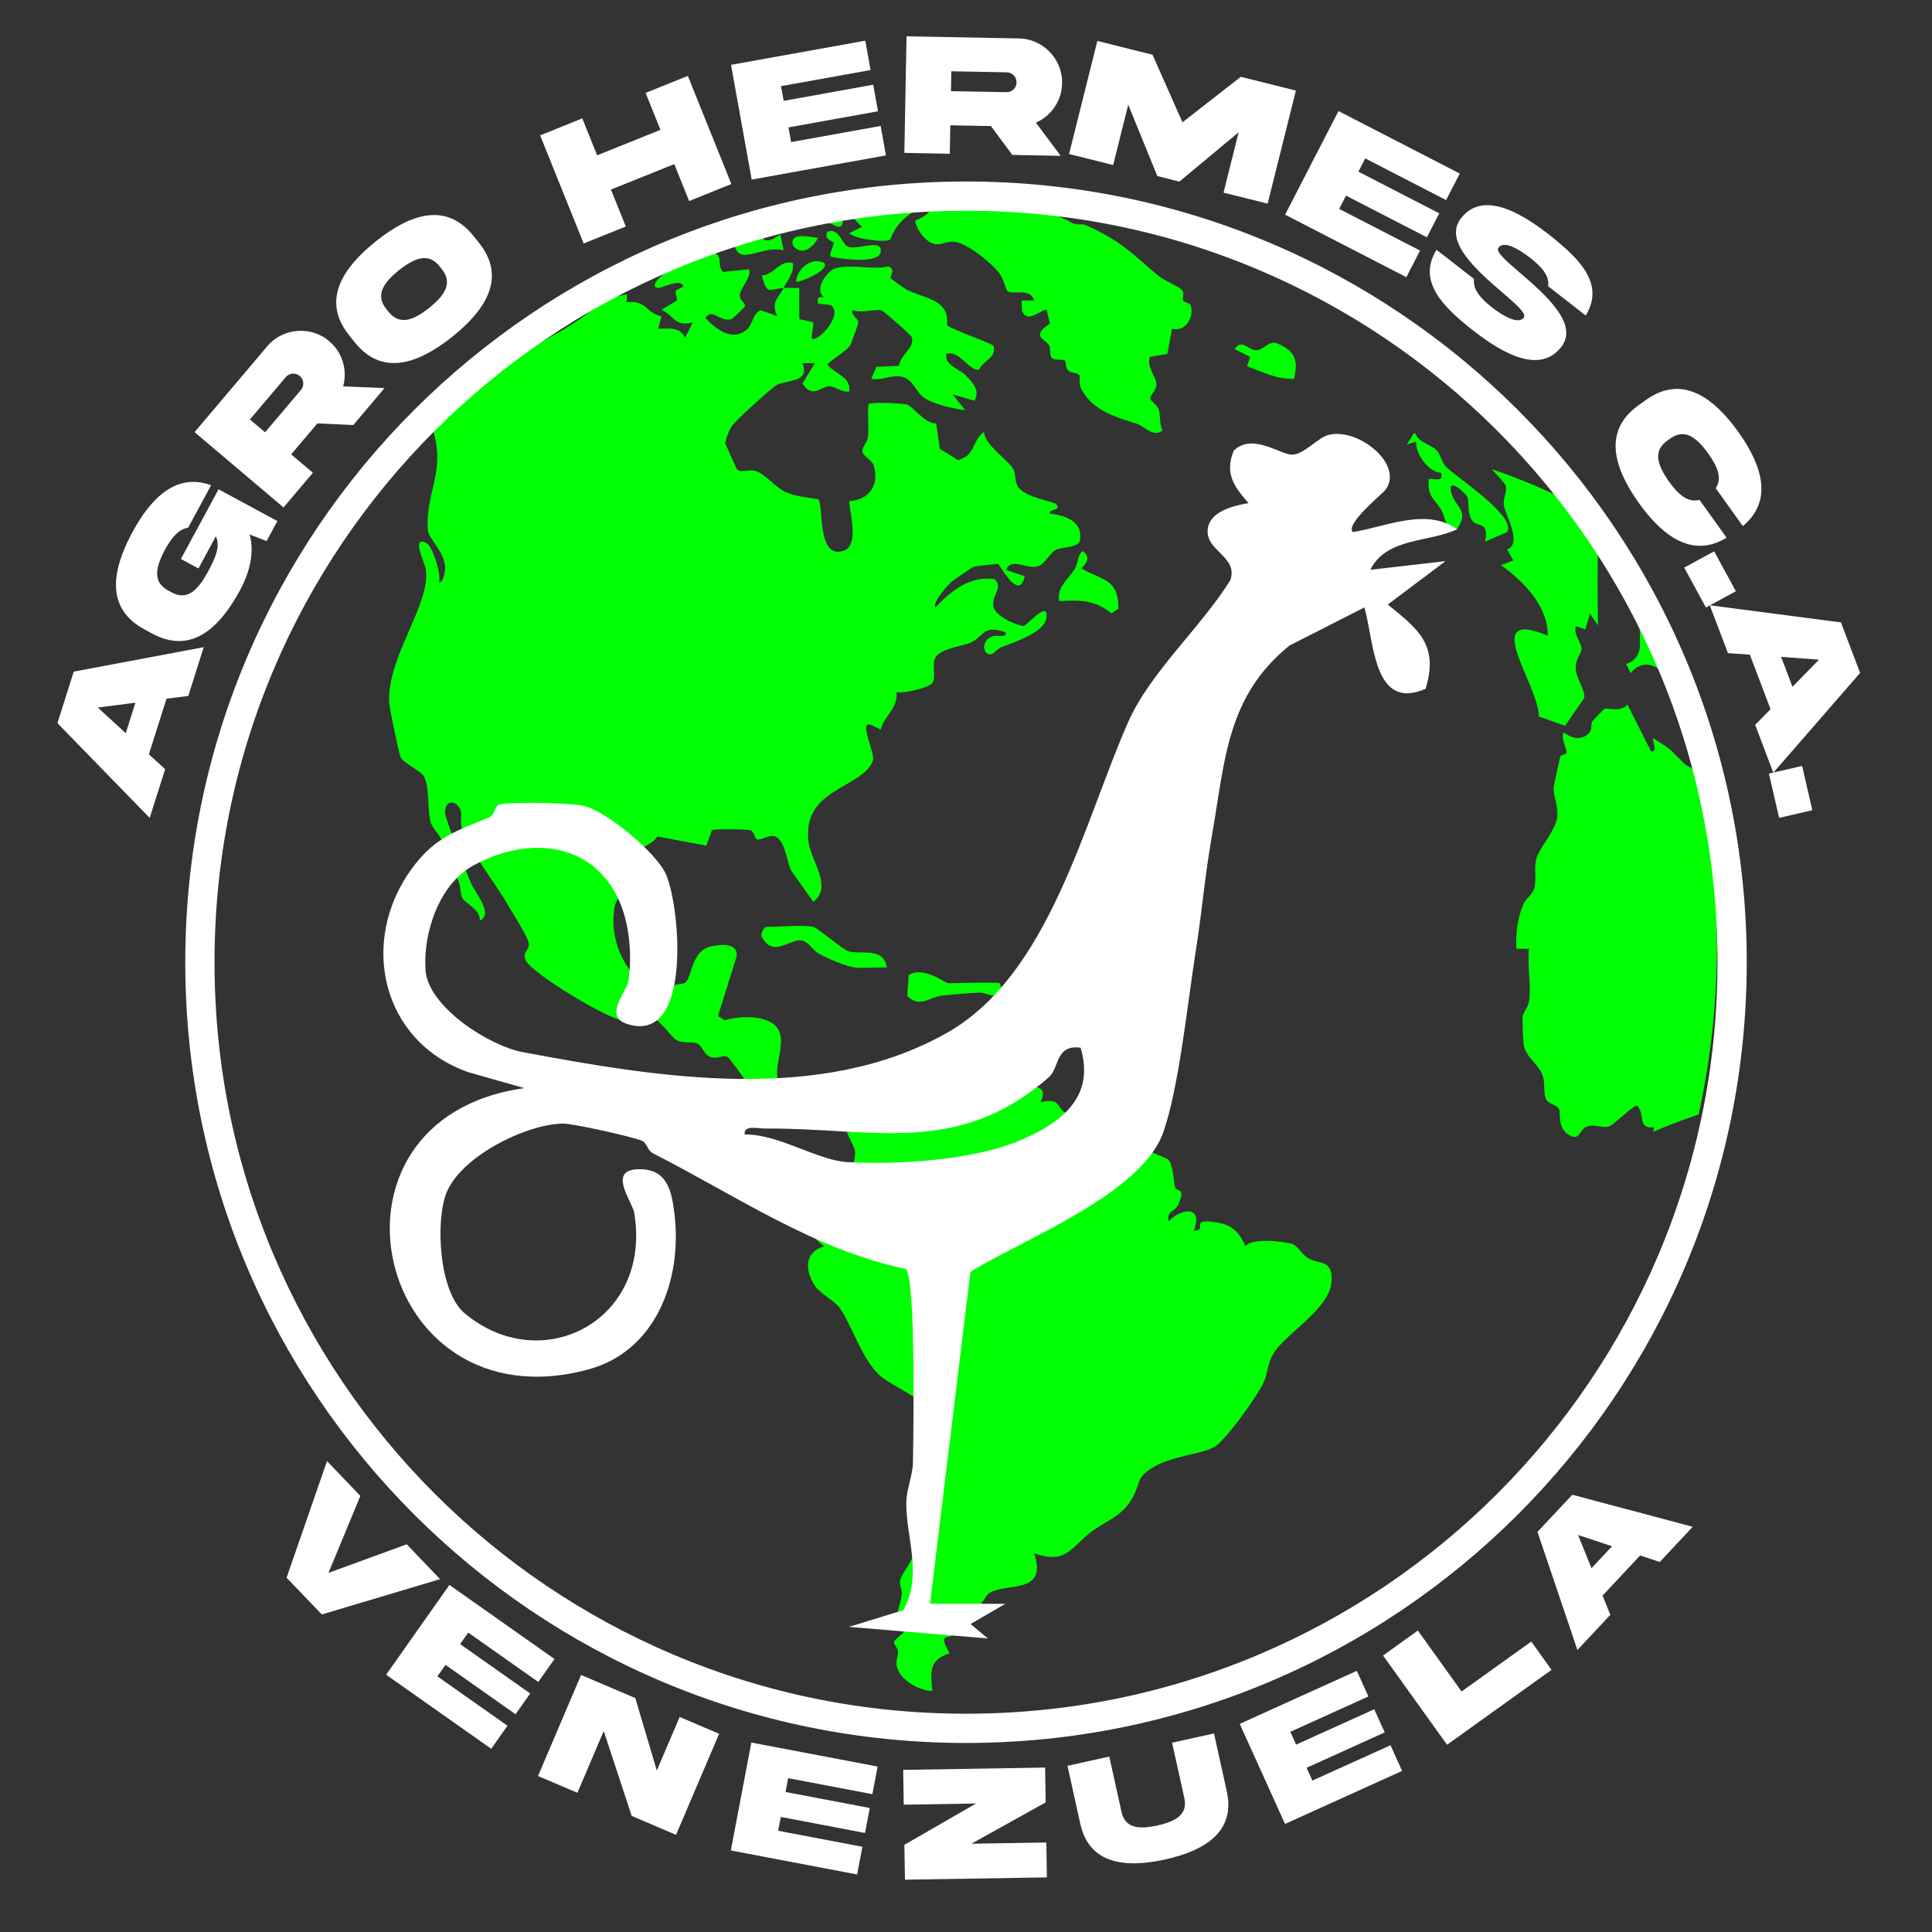 <?xml version="1.0" encoding="UTF-8"?>
<svg id="Capa_1" xmlns="http://www.w3.org/2000/svg" version="1.1" viewBox="0 0 2000 2000">
  <rect x="0" y="0" width="2000" height="2000" fill="#333333" stroke="none"/>
  <!-- Generator: Adobe Illustrator 29.3.1, SVG Export Plug-In . SVG Version: 2.1.0 Build 151)  -->
  <defs>
    <style>
      .st0 {
        fill: #fff;
      }

      .st1 {
        fill: lime;
      }
    </style>
  </defs>
  <g>
    <path class="st1" d="M1634.15,523.69c-.31-.14-.61-.25-.92-.4-29-14.4-58.28-27.42-88.97-37.54,6.11,6.64,13.17,14.03,14.29,16.71,2.2,5.29-2.88,13.12-1.73,20.73,1.54,10.18,19.58,39.62,3.23,45.58l6.53,11.38-12.92,4.9c23.09,15.99,49.12,42.84,48.55,72.93-71.81-29.64-8.77,52.05-9.16,83.75l27.08,9.59,19.71-28.41c2.11-7.49-8.4-20.24-8.62-31.01-.2-10.2,5.48-14.63,5.98-19.87.58-6.07-8.87-15.26-5.77-23.76l9.67,3.23,4.85-16.18c2.63,4.22,5.43,8.16,8.28,12-.37-30.8-1.02-61.5.77-92.18-6.66-10.58-13.6-21.06-20.83-31.46Z"/>
    <path class="st1" d="M1086.75,531.52c-1.72-4.54,13.03-2.82,6.46-9.64-2.92-3.03-31.49-6.64-39.12-17.65-3.94-5.69-2.14-12.22-4.76-17.93-4.41-9.61-29.06-24.03-30.73-39.03-12.37,7.92-8.28,24.6-27.03,28.95l-18.66-11.63-3.75-26.22c-12.06.3-23.46-17.6-30.56-19.64-4.34-1.25-37.52-2.79-39.64-.38-1.13,11.12.67,22.46-.41,33.61-.54,5.63-5.45,10.17-5.83,13.74-.69,6.56,9.89,9.97,11.79,16.26,6.02,19.92-4.77,35.58-25.13,36.78-2.34,2.62,11.93,44.72-5.56,51.18-28.85,10.65-20.97-49.21-26.79-53.14-11.55-1.97-23.6-2.66-34.4-7.74-10.26-4.82-20.51-18.58-30.59-21.56-7.79-2.3-15.62,3.32-19.68-2.57l-11.71-26.2c1.48-6.19,3.63-12.45,7.17-17.79,3.97-5.99,40.13-38.61,45.55-41.97,9.69-6.02,35.99-2.26,27.23-22.98h12.99s-12.91,21.05-12.91,21.05c10.11,16.04,18.9,3.31,27.49,2.9,5.79-.28,13.84,7.05,21.07,5.19,1.83-14.94-14.96-18.13-22.62-27.54,0-2.89,20.56-13.99,24.1-21.23.72-1.48,7.52-20.45,7.71-21.58.9-5.33-7.76-7.55-5.92-13.91,8.37,3.88,24.14-1.21,30.06.43,2.32.64,30.52,25.66,31.21,27.63,3.82,10.86-11.95,18.36-13.14,29.78l-23.33,1.01-5.34,12.45c11.04,2.31,21.91-5.04,32.48-1.92,11.05,3.26,13.87,15.5,21.39,20.98,10.06,7.34,30.88,11.88,43.35,13.35l-12.95-16.16,22.67,6.44c5.41-10.82-.91-17.55-8.45-25.57-7.48-7.96-23.04-10.71-20.69-23.04,13.92-3.89,23.25,18.13,33.71,16.43,4.33-9.39,18.33-12.34,15.02-24.49-.69-2.55-42.14-16.42-48.21-21.65,3.51-27.4-25.5-27.64-42.41-37.03-1.65-.91-15.41-10.71-15.89-11.57-.74-1.33,5.72-9.65-2.68-12.18-16.13,4.66-47.51-4.87-59.34,4.76-7.08,5.76-16.54,20.4-6.68,27.3-6.72-.48-7.36-.39-6.48,6.52l13.13,1.44c15.43,10.51-19.52,44.5-19.66,32.56l1.93-14.65-14.71-3.26-.12-32.31c-5.37.2-10.87-.31-16.23.02-5.44,10.91-13.54,14.13-6.49,29.16l-17.44-6.26c-8.61,4.56-7.63,15.08-14.97,20.84-14.79,11.59-31.5-1.18-42.07-12.93,8.15-10.29,13.53,4.31,26.86,1.63.93-.19,13.41-12.09,13.83-12.93,1.79-3.57-4.77-6.24-5.02-11.34-.38-7.72,12.09-17.8,9.63-27.6l-27.07,2.84c-8.2-8.51,4.41-19.56-17.21-21.57-5.59-.52-50.17,23.92-52.91,33.37-3.95,13.91,25.22-8.71,29.11,3.19l-8.26,4.63,1.79,9.75-16.21,9.84c13.02,5.62,13.39,17.92,32.4,13.06l-8.11,16.18c-4.2-11.9-16.62-9.66-27.54-9.74l3.21-12.85c-16.36-3.48-15.2-17.01-35.91-14.56l.29-8.19c-7.68,1.6-15.41,3.03-23.15,4.44-39.43,40.11-99.26,54.93-142.54,90.6-13.96,11.51-25.59,24.79-35.78,39.16.24,2.81.46,5.89,1.38,9.12,11.92,41.77-9.39,63.89-5.96,101.58.75,8.3,17.44,21.71,17.79,38.32.05,2.18-1.76,15.64-6.24,15.01,2.35-8.44-6.58-37.2-12.91-40.61-16.81-9.05-1.61,21.47-.85,26.83,5.3,36.99-40.3,90.15-37.95,138.39.24,4.86,10.04,52.38,11.71,56.16,2.95,6.69,22.21,14.62,24.86,21,5.21,12.53,3.05,32.87,6.06,45.59,1.83,7.75,10.81,14.15,11.74,20.78.84,5.97-3.86,11.69-2.25,18.09,1.53,6.08,15.06,13.54,18.63,20.56,3.74,7.35,2.36,15.43,5.37,20.57,2.78,4.75,18.6,11.48,17.76,22.81,14.81-7.25-5.16-28.53-9.86-40.43-4.55-11.52-26.04-64.55-26.1-71.45-.11-13.19,10.28-12.56,14.89-4.88,3.33,5.55.36,14.22,2.29,20.4,7.28,23.24,33.31,55.24,46.02,77.18,5.1,8.8,21.69,34.63,23.34,41.9,1.85,8.19-7.56,9.15-2.95,18.58,6.81,13.93,89.12,63.49,102.85,62.46,8.76-.65,11.82-9.16,24.66-5.16,11.92,3.72,22.21,21.25,28.04,24.82,6.76,4.14,15.49,1.43,21.51,3.63,5.62,2.05,6.64,11.91,15.08,14.38,6.13,1.8,12.22-2.57,16.3-.57,2.27,1.11,17.03,21.74,19.65,25.92,2.91,4.64,2.46,12,4.62,14.83,3.2,4.19,10.63,2.5,14.41,5.04,17.08,11.46,33.43,24.82,55.22,27.28-1.36-26.77,31.1-4.83,32.51-6.44.56-38.89-49.42-3.19-69.62-32.47-12.33-17.87,1.89-37.62-1.78-56.59-4.21-21.76-40.92-20.6-57.47-15.29l-7.05-4.42,19.25-61.65c1.87-13.81-14.72-12.41-24.15-10.92-24.7,3.91-21.13,34.74-30.19,38.67l-34.13,6.06c-28.64-16.73-43.69-52.3-37.79-85.26,1.29-7.22,8.23-14.35,8.76-23.69.41-7.27-3.98-13.63-1.96-21.15,3.03-11.25,30.1-16.09,37.49-27.85l50.66,9.44,5.71-16.02c1.51-1.3,36.14-1.17,39.8.11,4.63,1.62,4.3,9.09,7.31,9.54,4.06.61,10.49-4.07,15.79-3.67,12.99.99,14.3,26.79,19.26,35.97l22.81,32.22c20.28-15.26-1.91-42.38-4.61-60.14-8.79-57.78,55.47-56.74,66.29-85.95,2.84-7.68-15.47-42.22-1.77-37.04l9.78,4.85c3.77-14.16,18.53-22.74,16.4-38.76,7.41,1.58,33.75-4.4,37.3-9.72,3.69-5.52-.05-16.73,2.07-23.87,3.48-11.76,28.46-13.63,37.48-17.64,13.36-5.94,12.76-19.56,36.48-10.47.37,6.05-9,2.18-13.91,3.86-12.7,4.34-9.85,20.66-1.01,18.54,2.3-.55,5.88-5.35,9.45-6.86,13-5.47,44.97-14.91,47.35-30.54,3.07-20.13-20.25,8.11-23.88,8.33-9.74-1.88-29.71-10.71-31.09-21.09-1.45-10.91,10.76-19.36,1.25-27.55-25.22-3.79-45.11,12.08-61.11,29.31-3.66-5.07,13.03-23.71,17.82-27.51,1.95-1.54,20.48-14.33,21.8-14.65,2.09-.51,23.8-3.11,25.03-2.84,2.14.47,21.91,39.85,27.76,12.65l-19.44-6.57c6.29-13.44,20.83-.06,33.32-3.8,7.07-2.12,12.31-14.1,18.69-17.09,5.96-2.79,23.5-2.01,24.68-9.67,3.1-19.95-15.05-25.61-31.3-27.8Z"/>
    <path class="st1" d="M1232.8,316.59c-.9-3.3-6.69-3.18-8.08-5.34-1.62-2.51,2.51-7.19-1.61-11.44-3.59-3.71-17.79-9.09-24.45-14.72-27.2-22.99-37.13-34.9-72.28-50.94-1.76-.8-3.63-1.46-5.55-2.05-.35.03-.71.03-1.06.07-6.28.61-11.11-1.15-14.53-4.25-6.19-1.93-11.7-4.65-14.9-10.21-72-12.22-145.54-10.98-218.49-10.47-20.93,6.49-41.87,10.29-63.86,10.76-2.32.05-4.52-.32-6.57-1.01-18.68,5.95-36.88,14.03-54.56,22.69,35.1-11.15,65.22-19.15,76.04-19.45l6.08,6.55c7.09-10.36,15.7-10.89,27.57-9.68l-6.48,12.92c12.02-2.67,21.34,14.38,22.69-3.21-9.42,1.98-12.79-3.95-12.95-12.97h25.91s-2.97,11.17-2.97,11.17l9.43,9.84-12.91,6.49c5.24,6.47,37.73,9.84,42.26,6.71,4.08-10.57,8.94-17.34,17.8-24.39,21.56-17.17,35.45-6.52,7.95,4.76,1.69,9.8,11.49,23.24,21.4,24.32,6.41.7,12.05-3.05,18.44-2.56,13.9,1.06,39.43,22.11,47.78,33.31,4.32,5.79,6,16.54,8.55,18.26,4.91,3.32,23.68-3.84,27.08,9.31l-12.99.04.43,10.92c5.61,14.13,22.28-3.5,25.49-1.2l3.47,14.14c-20.4,13.27-5.07,15.83-1.06,22.35,2.01,3.27.29,9.15,2.28,12.26,2.97,4.62,11.78,1.59,14.16,3.77,1.57,1.43.27,7.6,3.87,10.58,2.79,2.31,8.97,1.78,11.43,4.79.81.99-1.36,8.25,1.82,14.24,12.23,23.03,37.33,29.2,58.24,36.05,7.21,2.36,15.58,14.05,25.82,6.6-3.59-6.58-1.9-15.83-4.03-21.9-1.78-5.05-8.19-8.04-8.7-10.91-.67-3.79,6.66-8.06,6.31-15.49-.34-7.27-10.42-17.57-6.62-27.85l17.96-3.15,4.9-25.9c13.92,3.34,22.79-11.67,19.49-23.81Z"/>
    <path class="st1" d="M1697.1,630.67c.27,12.33.55,24.64.59,36.9.04,10.81-6.44,17.41-14.39,19.84,1.7,3.05,3.3,6.19,4.72,9.52,5.88-7.95,16.36-12.2,27.28-5.54,3.46,2.11,7.02,4.01,10.64,5.81-8.51-22.41-18.14-44.6-28.85-66.53Z"/>
    <path class="st1" d="M1755.84,795.9c-4.52-.3-9.23-2.34-13.62-6.73-4.23-4.23-8.47-8.47-12.7-12.7-5.56-4.45-11.6-8.22-18.35-12.26-.12-.07-.22-.16-.34-.23.26,1.16.59,2.27.78,3.46.56,3.43,3.44,11.26-2.39,10.48l-24.54-48.6c-7.14,8.73-20.85,2.7-24.08,4.68-.74.45-11.56,11.75-12.06,12.46-2.86,4.05,1.48,9.55-6.37,14.79-11.86,7.91-22.98-3.77-23.74-2.76-2.54,6.84,3.53,16.14,3.28,20.84-.1,1.97-5.95,1.48-6.53,4.02-1.11,4.79-6.64,29.19-6.81,31.84-.63,9.95,5.61,19.59,3.39,32.25-2.26,12.89-18.09,30.51-21.07,40.58-3.05,10.34.06,20.46-2.13,30.29-1.77,7.91-8.9,11.45-11.56,17.62-6.07,14.12-8.07,31.04-7.26,46.28l13.02-.04c-1.88,16.72,2.42,37.64.14,53.69-1.05,7.38-5.66,10.97-6.63,16.34-.53,2.95.42,27.14,1.23,30.57,3.09,13.08,16.43,19.45,19.93,32.23,2.09,7.64.15,16.82,3.07,22.87,2.3,4.75,10.91,6.08,13.19,9.76,2.4,3.89-2.24,20.36,11.08,27.59,11.18,6.06,9.78-5.88,17.73-8.9,9.05-3.44,16.82,2.61,24.42-.84,3.57-1.62,24.01-21.03,27.66-21.12,9.19,9.25-.54,24.37,17.84,22.67-.34,1.54-.69,3.05-1.03,4.58,15.47-6.66,31.17-12.56,47.04-17.88,25.43-116.2,25.84-238.34-2.16-357.34-.16-.16-.31-.32-.47-.49Z"/>
    <path class="st1" d="M820.87,272.2c-14.4-3.26-19.04,12.33-32.42,13.01,6.25,21.47,7.16,13.87,22.71,12.91,4.08-8.19,11.11-15.58,9.71-25.92Z"/>
    <path class="st1" d="M957.09,1147.52c7.64-1.96.51-17.33,3.69-22.19.91-1.4,16.04-4.42,17.81-13.71,11.49-1.56,22.28,13.67,29.4,15.78,5.75,1.71,12.74-.31,18.1,1.35,6.8,2.1,15.28,12.18,21.25,8.5,1.11-.68.84-6.34,5.89-8.52,12.84-5.54,33.67-7.07,23.78,12.29,20.54-4.93,17.09,4.76,24.12,9.81,5.83,4.19,13.42,6.1,18.12,11.19,4.78,5.17,4.91,12.78,11.62,17.56,14.16,10.09,32.17,4.49,47.53,7.59,2.01.4,29.46,11.94,30.72,13.02,5.66,4.84,5.49,22.65,7.48,29.25,1.29,4.26,11.29-.43,3.25,17.36-3.56,7.87-12.75,6.95-9.9,17.44,14.29-14.79,35.87-15.3,25.91,9.7,14.23,0-2.98-11.46,17.43-9.35,19.57,2.03,28.18,7.72,36.05,25.52,5.75-8.9,39.06-5.1,47.99-2.54,5.94,1.7,10.92,11.68,17.25,15.17,11.38,6.26,23.92,1.19,24.01,21.43.14,29.64-45.74,54.42-59.92,76.39-6.78,10.51-6.15,21.48-10.87,31.27-6.62,13.71-38.72,59.15-50.69,66.02-12.64,7.26-42.84,9.46-61.21,19.84-20.39,11.52-14.45,16.21-23.06,32.06-10.71,19.73-26.27,23.66-42.36,35.45-21.27,15.57-26.4,35.04-59.96,22.71,14.09,42.34-26.58,30.51-45.35,40.56-7.8,4.17-7.7,20.26-25.98,14.56,5.99,9.68-3.49,21.23-10.81,28.1-7.77,7.31-17.6-2.31-5.43,20.44-21.91,6.73-19.46,19.87-17.86,39.01-13.95-.48-33.2-11.19-36.62-25.24-1.6-6.56,1.46-10.84,1.17-15.51-.23-3.73-4.29-7.32-4.13-9.54.32-4.4,12.45-9.26,12.12-16.18,2.27-8.57-8.3-3.36-9.78-4.91.29-9.72,4.25-18.88,5.67-28.4.73-4.94-2.75-9.95-1.77-14.6,1.55-7.42,15.87-24.59,17.44-34.59,1.31-8.29-2.98-19.4-1.61-30.74,1.41-11.62,9.22-24.82,11.79-36.83,4.84-22.58,4.78-46.79,6.84-69.78-3.99-12.93-46.27-31.14-56.32-41.05-18.94-18.68-28.08-51.82-40.86-69.37-5.93-8.15-20.96-14.64-26.87-25-9.21-16.14-8.73-32.65,11.1-38.72-34.89-24.03,9.67-42.84,22.72-66.4,3.8-6.86,10.06-24.31,9.15-31.55-.88-7.03-9.52-18.72-8.68-23.13.26-1.37,13.69-20.05,15.9-22.97,2.23-2.94,8.81-3.71,11.2-8.35,1.99-3.86.72-11.21,1.97-12.52,1.4-1.46,34.36-8.54,39.28-10.2,3.05-1.03,8.27-12.91,13.85-12.8,9.67.19-3.46,14.51-3.93,18.13-.75,5.83,2.2,20.11,2.33,27.16Z"/>
    <path class="st1" d="M1496.76,483c-4.72-5.18-5.16-11.97-9.36-16.58-6.05-6.65-17.86-7.24-22.52-18.04-.36-.02-.72-.05-1.08-.07l-7.46,11.91,9.67-3.25c-1.33,12.32,13.13,32.42,25.96,32.47,2.18,10.23-6.33,5.78-12.98,6.47-1.28,18.79,5.15,19.28,12.54,31.23,4.51,7.31,4.36,21.32,16.58,20.59,13.73-19.22-1.44-21.91-5.78-37.9-4.55-16.76,14.83-.06,16.96,5.37,1.48,3.8-.81,18.9,6.07,25.13,5.71,5.18,16.17-.01,12.03,20.37l22.57-9.84c11.46-15.93-54.31-58.13-63.19-67.87Z"/>
    <path class="st1" d="M841.96,959.5c5.07,1.47,30.65,23.67,36.34,25.26,13.11,3.67,36.58-4.78,39.83,16.87-10.18-.62-20.73.86-30.91.16-10.71-.75-30.55-9.52-40.19-14.96-5.54-3.12-9.37-11.11-16.31-13.01-12.08-3.32-30.11,18.5-41.82-3.47-2.42-3.53,2.21-10.84,4.42-10.84,11.08,0,40.81-2.27,48.63,0Z"/>
    <path class="st1" d="M1096.45,622.31c-2.74-15.37,9.96-22.54,16.41-33.84,3.41-5.97,2.19-13.5,7.92-17.96,8.51,5.96,4.63,12.49-1.56,17.77,22.51,13.1,38.5,10.27,38.59,41.96l-7.37,4.66c-17.08-14.01-32.59-13.89-53.98-12.6Z"/>
    <path class="st1" d="M1034.86,1017.86c.54.36,4.71,11.47-1.79,12.92-6.28,1.4-13.23-3.52-19.28-3.21-11.28.58-27.85,1.9-39.02,3.14-12.92,1.44-22.73,13.52-35.57.15l1.44-21.31c14.45-10.11,38.58,8.3,40.73,8.3,8.16,0,51.28-1.5,53.49,0Z"/>
    <path class="st1" d="M1339.6,392.16c-18.46.67-32.82-7.31-48.67-13.02l3.32-9.66-16.21-8.09c8.21-11.95,14.59,2.4,23.47,1.16,7.31-1.02,12.5-10.61,20.91-6.98,18.73,8.09,21.64,17.77,17.18,36.59Z"/>
    <path class="st1" d="M794.94,236.56c1.39,5.76-9.63.53-6.44,8.02,4.75,11.14,18.55-2.71,19.39-1.57l3.27,16.18c-25.17-6.66-51.44,23.16-51.86-16.16,17.47,4.85,19.65-10.01,35.63-6.47Z"/>
    <path class="st1" d="M859.78,265.68c-1.27-5.05,3.38-10.53,3.39-14.34,0-1.21-11.03-3.31-6.61-11.56,13.1-3.98,14.49,13.18,21.59,15.68,9.23,3.25,31.51-7.11,33.49,2.19,3.69,17.34-42.28,10.1-51.87,8.04Z"/>
    <path class="st1" d="M853.28,272.21c6.07,7.97-27.49,21.06-29.14,19.41.9-13.37,15.83-26.16,29.14-19.41Z"/>
    <path class="st1" d="M846.82,246.29c-4.91,9.82-16.62,19.39-25.9,8.03-4.43-14.74,18.18-8.81,25.9-8.03Z"/>
  </g>
  <path class="st0" d="M1000,218.17c105.03,0,206.91,20.56,302.8,61.12,46.09,19.49,90.54,43.62,132.13,71.72,41.2,27.83,79.94,59.8,115.15,95.01s67.18,73.95,95.01,115.15c28.1,41.59,52.23,86.04,71.72,132.13,40.56,95.89,61.12,197.76,61.12,302.8s-20.56,206.91-61.12,302.8c-19.49,46.09-43.62,90.54-71.72,132.13-27.83,41.2-59.8,79.94-95.01,115.15s-73.95,67.18-115.15,95.01c-41.59,28.1-86.04,52.23-132.13,71.72-95.89,40.56-197.76,61.12-302.8,61.12s-206.91-20.56-302.8-61.12c-46.09-19.49-90.54-43.62-132.13-71.72-41.2-27.83-79.94-59.8-115.15-95.01-35.21-35.21-67.18-73.95-95.01-115.15-28.1-41.59-52.23-86.04-71.72-132.13-40.56-95.89-61.12-197.76-61.12-302.8s20.56-206.91,61.12-302.8c19.49-46.09,43.62-90.54,71.72-132.13,27.83-41.2,59.8-79.94,95.01-115.15,35.21-35.21,73.95-67.18,115.15-95.01,41.59-28.1,86.04-52.23,132.13-71.72,95.89-40.56,197.76-61.12,302.8-61.12M1000,187.88c-446.37,0-808.22,361.85-808.22,808.22s361.85,808.22,808.22,808.22,808.22-361.85,808.22-808.22S1446.37,187.88,1000,187.88h0Z"/>
  <g>
    <path class="st0" d="M59.45,748.6l16.87-53.33,134.58-25.32-15.98,50.5-22.56,2.84-18.23,57.61,16.82,15.3-15.98,50.5-95.52-98.12ZM130.18,759.01l9.99-31.59-38.97,5,28.97,26.59Z"/>
    <path class="st0" d="M187.28,578.63l38.97-72.12,60.9,32.91-11.18,20.7-17.62-6.87c5.51,18.9-.26,39.96-9.99,57.98-21.75,39.89-50.96,66.36-91,44.52l-7.74-4.18c-40.29-21.57-34.16-60.5-12.64-100.51,19.89-36.81,46.31-61.73,81.53-48.72l-23.77,44c-4.96.69-9.38,3.2-13.29,7.41s-7.53,9.4-10.82,15.49c-8.94,17.11-13.55,33.2,3.88,42.31l2.61,1.41c17.33,9.67,28.1-3.09,37.51-19.94,8.83-16.35,13.52-27.29,8.83-37.89l-18.01,33.34-18.17-9.82Z"/>
    <path class="st0" d="M276.5,358.61c15.86-19.16,45.46-21.75,64.28-5.35,6.92,5.86,11.66,13.04,14.15,21.5,2.48,8.33,2.61,16.79.31,25.2l42.83,1.79-32.36,38.24-37.15-1.69-27.14,32.07,22.48,19.02-30.39,35.91-92.1-77.95,75.11-88.74ZM258.72,434.24l15.69,13.28,37.06-43.79c1.86-2.19,2.67-4.68,2.44-7.46-.24-2.91-1.45-5.23-3.58-7.03-4.39-3.71-10.84-3.18-14.55,1.21l-37.06,43.79Z"/>
    <path class="st0" d="M490.28,244.42l5.49,6.88c28.58,35.54,7.75,69.04-27.64,97.38-35.57,28.26-72.86,41.12-101.16,5.35l-5.49-6.88c-28.64-35.61-7.75-69.04,27.71-97.44,35.52-28.33,72.65-40.95,101.09-5.29ZM455.29,276.01c-12.05-15.54-27.06-8.16-42.25,3.61-14.92,12.25-25.46,25.24-12.99,40.45l1.85,2.32c12.11,15.61,27.12,8.23,42.38-3.6,14.85-12.19,25.39-25.19,12.86-40.46l-1.85-2.32Z"/>
    <path class="st0" d="M632.45,196.25l15.39,38.23-43.64,17.57-45.06-111.93,43.64-17.57,15.39,38.23,65.54-26.38-15.39-38.23,43.72-17.6,45.06,111.93-43.72,17.6-15.39-38.23-65.54,26.38Z"/>
    <path class="st0" d="M756.75,67.13l139-25.03,5.47,30.4-92.69,16.69,2.74,15.2,92.69-16.69,4.95,27.48-92.69,16.69,2.74,15.2,92.69-16.69,5.49,30.49-139,25.03-21.39-118.76Z"/>
    <path class="st0" d="M1054.68,39.82c24.87.2,45.57,21.51,44.75,46.45-.17,9.07-2.75,17.28-7.73,24.55-4.89,7.18-11.37,12.63-19.34,16.16l25.67,34.33-50.09-.94-22.16-29.87-42.01-.79-.55,29.44-47.04-.88,2.26-120.65,116.25,2.17ZM984.81,73.8l-.38,20.56,57.36,1.07c2.87.05,5.31-.89,7.33-2.83,2.1-2.03,3.14-4.43,3.19-7.21.11-5.75-4.39-10.41-10.13-10.52l-57.36-1.07Z"/>
    <path class="st0" d="M1135.95,42.38l57.14,14.28,31.01,69.94,60.36-47.1,57.05,14.26-29.26,117.06-45.64-11.41,15.61-62.45-61.34,51.02-22.82-5.71-30.11-73.88-15.61,62.45-45.64-11.41,29.26-117.06Z"/>
    <path class="st0" d="M1385.61,114.96l125.53,64.71-14.15,27.45-83.71-43.15-7.08,13.73,83.71,43.15-12.79,24.82-83.71-43.15-7.08,13.73,83.71,43.15-14.19,27.53-125.53-64.71,55.29-107.26Z"/>
    <path class="st0" d="M1573.48,282.38c25.51,22.03,61.41,52.94,42.75,76.76-21.18,27.2-57.37,9.37-90.8-16.66-33.31-26.05-57.86-51.66-38.4-83.95l38.89,30.28c-1.49,10.68,6.87,20.26,18.49,29.3,11.55,8.99,27.2,18.11,32.94,10.74,3.25-4.18-7.79-13.81-22.19-26.15-25.51-22.03-61.41-52.94-42.8-76.69,21.18-27.2,57.42-9.44,90.85,16.59,33.2,26.19,57.97,51.51,38.34,84.02l-38.89-30.28c1.6-10.82-6.87-20.26-18.49-29.3-11.54-8.99-27.04-18.32-32.94-10.74-3.25,4.18,7.85,13.74,22.24,26.08Z"/>
    <path class="st0" d="M1787.36,556.63c-34.87,21.3-65.59-.65-90.87-35.99-26.25-36.85-37.32-74.85-.05-101.29l7.16-5.12c36.99-26.68,69.38-3.93,95.84,32.76,25.21,35.39,36.07,71.55,4.71,97.62l-28.05-39.21c7.08-10.47,1.56-22.97-7.84-36.11-11.4-15.47-23.68-26.77-39.66-15.01l-2.41,1.72c-16.15,11.22-9.56,26.6,1.4,42.38,9.4,13.14,19.57,22.42,31.72,19.03l28.05,39.21Z"/>
    <path class="st0" d="M1796.97,612.07l-31,16.85-22.47-41.33,31-16.85,22.47,41.33Z"/>
    <path class="st0" d="M1905.74,644.3l19.84,52.29-89.85,103.32-18.79-49.52,15.93-16.22-21.43-56.49-22.68-1.57-18.79-49.52,135.77,17.72ZM1843.8,679.99l11.75,30.97,27.46-28.09-39.21-2.89Z"/>
    <path class="st0" d="M1876.13,838.72l-34.38,7.93-10.58-45.84,34.38-7.93,10.58,45.84Z"/>
  </g>
  <g>
    <path class="st0" d="M340.05,1628.22l81-29.56,34.53,36.05-122.44,36.57-36.47-38.06,41.84-120.7,34.53,36.05-33,79.66Z"/>
    <path class="st0" d="M465.23,1640.73l108.78,76.66-16.77,23.79-72.54-51.12-8.38,11.89,72.54,51.12-15.16,21.51-72.54-51.12-8.38,11.89,72.54,51.12-16.81,23.86-108.78-76.66,65.5-92.94Z"/>
    <path class="st0" d="M703.57,1777.39l40.86,17.42-44.58,104.61-45.92-19.57-28.96-87.85-27.23,63.9-40.79-17.38,44.58-104.61,56.12,23.92,22.3,74.99,23.62-55.42Z"/>
    <path class="st0" d="M777.78,1803.89l130.74,24.84-5.43,28.59-87.19-16.57-2.72,14.3,87.19,16.57-4.91,25.85-87.19-16.57-2.72,14.3,87.19,16.57-5.45,28.67-130.74-24.84,21.23-111.71Z"/>
    <path class="st0" d="M935.55,1868.2l-.58-36.04,146.94-2.38.58,36.04-76.9,42.79,77.57-1.26.59,36.12-146.94,2.38-.59-36.12,74.19-42.75-74.87,1.22Z"/>
    <path class="st0" d="M1213.35,1804.03l43.37-9.58,13.18,59.65c9.44,41.93-22.27,61.58-63.88,70.86-41.65,9.12-78.68,4.65-87.79-37.36l-13.18-59.64,43.29-9.56,12.57,56.92c3.87,18.29,19.51,18.13,37.33,14.45,17.62-4.15,31.97-10.61,27.68-28.82l-12.57-56.92Z"/>
    <path class="st0" d="M1283.36,1784.54l121.23-54.89,12,26.51-80.85,36.61,6,13.26,80.85-36.61,10.85,23.97-80.85,36.61,6,13.26,80.85-36.61,12.04,26.59-121.23,54.89-46.9-103.58Z"/>
    <path class="st0" d="M1467.76,1687.93l45.26,63.12,72.12-51.72,21,29.29-108.15,77.55-66.26-92.41,36.03-25.83Z"/>
    <path class="st0" d="M1591.59,1585.83l36.02-38.48,124.7,33.17-34.11,36.44-20.33-6.75-38.91,41.57,8.08,19.85-34.11,36.44-41.33-122.24ZM1647.48,1623.43l21.33-22.79-35.16-11.59,13.83,34.38Z"/>
  </g>
  <path class="st0" d="M1434.36,506.92c-3,4.06-42.5,36.02-33.84,43.88,33.97-5.37,75.78-25.74,107.88-2.94-29.56,14.03-72.98,8.29-89.88,41.99l77.91-8.97-59.83,44.91c31.43,25.43,53.13,41.76,39.15,87.26-54.42,23.96-53.33-50.21-63.32-84.25l-77.56,39.46c-65.21,52.75-66.69,119.32-80.1,195.61-7.59,43.18-10.51,80.44-16.97,120.95-8.22,51.53-17.38,142.44-33.86,188.02-23.04,63.75-145.51,110.25-199.35,143.79l-41.85,343.54,77.9.1-35.92,20.95,17.96,14.9-143.89-11.99,56.33-17.28c20.47-36.77,2.45-76.31,3.09-111.57.26-14.23,6.65-27.54,6.87-41.81.45-29.25,3.17-192.46-7.62-199.88-95.14-20.13-175.29-75.81-261.05-119.43-6.83-3.47-6.24-10.91-12.06-13.32-10.01-4.14-71.27-17.93-81.81-17.71-39.1.79-105.42,34.44-120.31,71.55-11.68,29.13-7.95,102.46,18.68,124.76,79.95,66.94,194.17,7.56,175.67-103.74-2.07-12.43-30.57-47.52,8.73-45.23,26.07,1.52,30.12,24.01,32.82,45.67,8.44,67.73-18.57,142.36-88.97,161.47-222.1,60.31-293.83-259.65-66.27-291.17l-58.27-16.57c-89.81-31.67-113.39-135.49-58.23-210.81,24.03-32.81,45.95-38.6,79.2-52.59,7.32-3.08,6.6-12.6,11.51-13.69,13.72-3.05,72.54-1.77,87.17,1.53,23.75,5.35,75.38,48.54,85.13,70.78,15.03,34.27,27.37,177.35-40.63,154.78-24.26-8.05.19-33.52,1.82-44.56,3.96-26.84,1.04-60.32-10.53-84.86-28.67-60.85-96.16-64.47-150.53-34.25-34.9,19.4-51.46,68.97-49.08,107.63,2.36,38.4,65.85,78.83,100.82,85.37,141.29,26.42,308.01,54.09,439.04-20.01,106.17-60.05,141.72-218.31,187.71-322,22.97-51.78,75.16-97.56,105.65-146.65,8.32-24.52-25.48-29.65-23.46-52.39,1.66-18.65,26.55-24.73,42.27-27.36-14.8-16.82-24.97-30.32-15.34-54.29,19.29-18.7,47.75,3.98,60.31,4.15,12.01.17,26.51-17.37,37.49-20.34,30.55-8.26,78.81,30.35,59.36,56.63ZM1118.6,1084.52c-26.34-3.23-21.84,20.96-32.62,30.42-94.66,83.12-183.44,52.32-294.01,53.34-7.01.06-22.6-4.05-21.09,6.12,35.04-.52,75.37,26.86,106.39,28.63,51.92,2.95,130.35-1.89,178.57-22.39,42.33-18.01,78.23-44.65,62.76-96.11Z"/>
</svg>